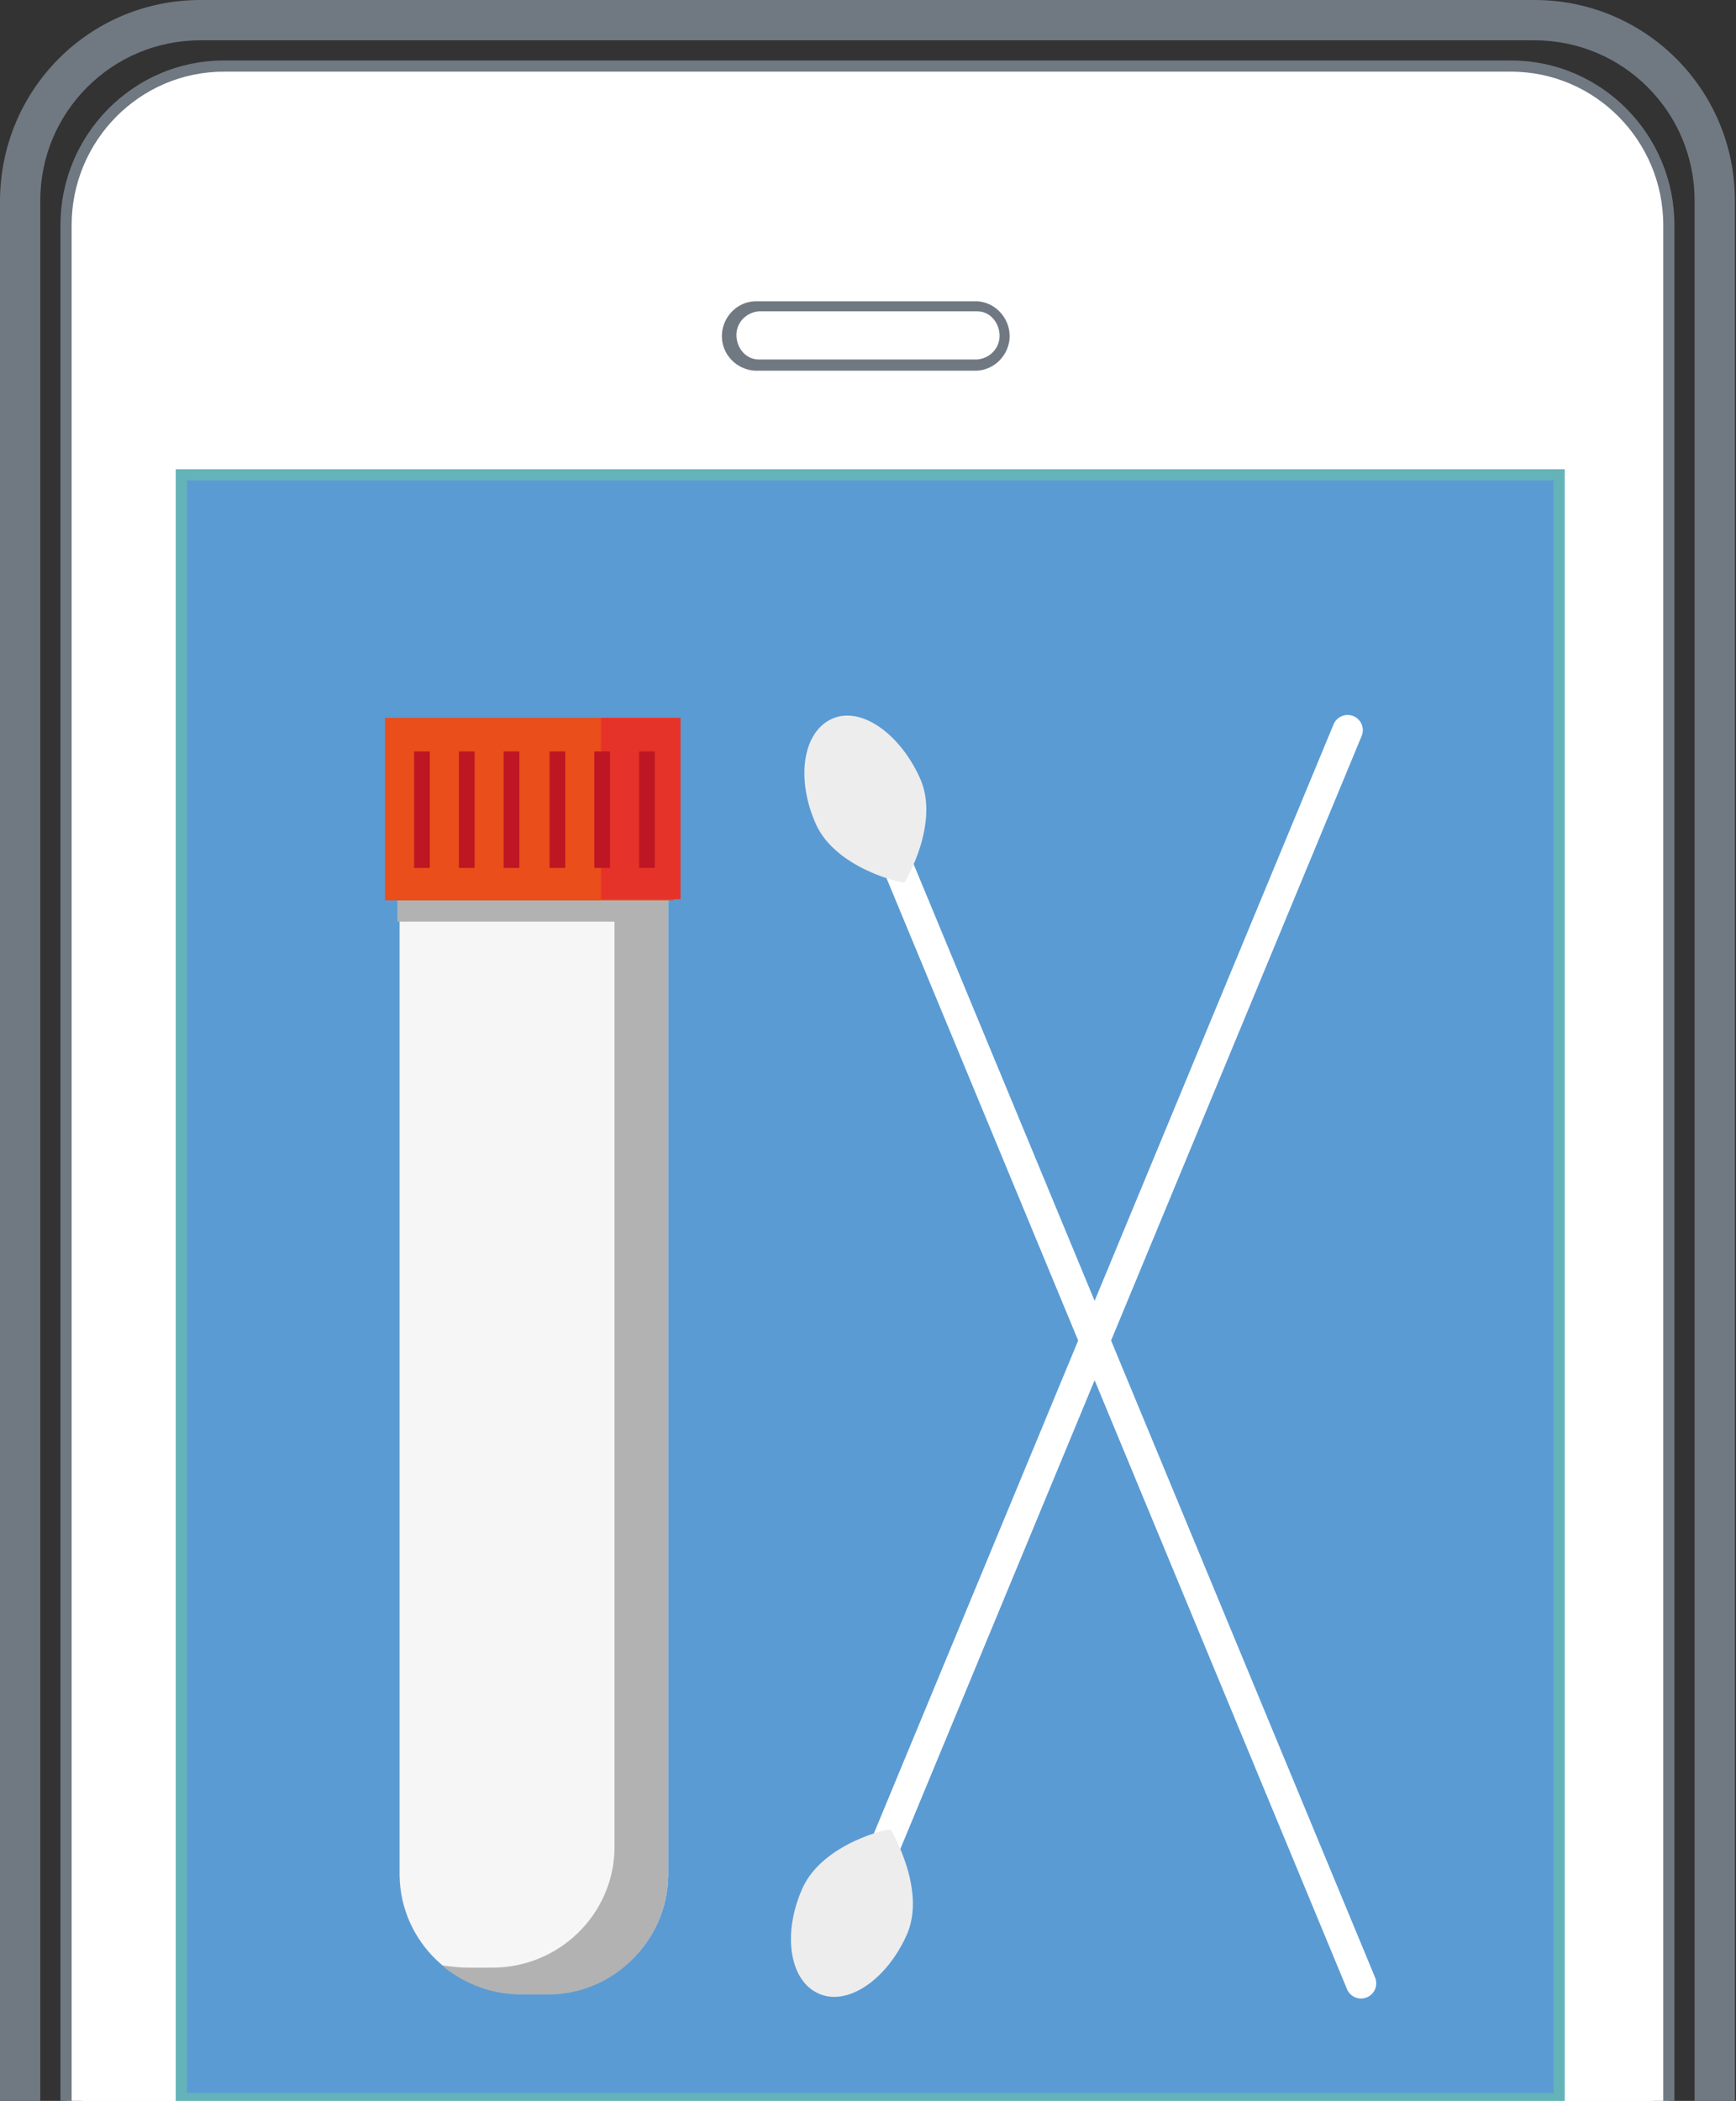 <?xml version="1.0" encoding="utf-8"?>
<!-- Generator: Adobe Illustrator 25.0.0, SVG Export Plug-In . SVG Version: 6.00 Build 0)  -->
<!DOCTYPE svg PUBLIC "-//W3C//DTD SVG 1.1//EN" "http://www.w3.org/Graphics/SVG/1.1/DTD/svg11.dtd">
<svg version="1.1" xmlns:x="http://ns.adobe.com/Extensibility/1.0/" xmlns:i="http://ns.adobe.com/AdobeIllustrator/10.0/" xmlns:graph="http://ns.adobe.com/Graphs/1.0/"
	 xmlns="http://www.w3.org/2000/svg" xmlns:xlink="http://www.w3.org/1999/xlink" x="0px" y="0px" viewBox="0 0 155.1 187.6"
	 style="enable-background:new 0 0 155.1 187.6;" xml:space="preserve">
<rect x="0" y="0" width="155.1" height="187.6" fill="#333333" stroke="none"/>
<style type="text/css">
	.st0{fill:#FFFFFF;stroke:#000000;stroke-miterlimit:10;}
	.st1{fill:#FFFFFF;stroke:#707982;stroke-miterlimit:10;}
	.st2{fill:none;}
	.st3{fill:#707982;}
	.st4{fill:#FFFFFF;}
	.st5{clip-path:url(#SVGID_2_);}
	.st6{fill:#5A9BD4;}
	.st7{clip-path:url(#SVGID_4_);}
	.st8{fill:none;stroke:#64B3B9;stroke-miterlimit:10;}
	.st9{fill:#F6F6F6;}
	.st10{fill:#B2B2B2;}
	.st11{fill:#E94E1B;}
	.st12{fill:#E6332A;}
	.st13{fill:#BE1622;}
	.st14{fill:none;stroke:#FFFFFF;stroke-width:2.716;stroke-linecap:round;stroke-miterlimit:10;}
	.st15{clip-path:url(#SVGID_6_);}
	.st16{fill:#EDEDED;}
	.st17{clip-path:url(#SVGID_8_);}
</style>
<g id="Layer_2">
	<path class="st0" d="M20,6.8C12.7,6.8,6.8,12.7,6.8,20c0,0,0,0,0,0v211.7c0,7.3,5.9,13.2,13.2,13.2h115c7.3,0,13.2-5.9,13.2-13.2
		V20.1c0-7.3-5.9-13.3-13.2-13.3c0,0,0,0-0.1,0H20z"/>
</g>
<g id="Layer_1">
	<path class="st1" d="M135,245.9H20c-7.8,0-14.1-6.3-14.1-14.1V20.1c0-7.8,6.3-14.2,14.1-14.2c0,0,0,0,0,0h115
		c7.8,0,14.1,6.4,14.1,14.2v211.7C149.1,239.6,142.8,245.9,135,245.9"/>
	<rect x="-9.7" y="-1.9" class="st2" width="172.9" height="191.2"/>
	<path class="st3" d="M17.9,3.6C10,3.6,3.6,10,3.6,17.9v216c0,7.9,6.4,14.3,14.3,14.3h119.2c7.9,0,14.3-6.4,14.3-14.3v-216
		c0-7.9-6.4-14.3-14.3-14.3H17.9z M137.1,251.9H17.9C8,251.9,0,243.9,0,234v-216C0,8,8,0,17.9,0h119.2c9.9,0,17.9,8,17.9,17.9v216
		C155,243.8,147,251.9,137.1,251.9"/>
	<polygon class="st4" points="16.1,42.7 16.1,189.2 17,189.2 17,43.6 138,43.6 138,189.2 138.9,189.2 138.9,42.7 	"/>
	<g>
		<defs>
			<rect id="SVGID_1_" x="-9.7" y="-1.9" width="172.9" height="191.2"/>
		</defs>
		<clipPath id="SVGID_2_">
			<use xlink:href="#SVGID_1_"  style="overflow:visible;"/>
		</clipPath>
		<g class="st5">
			<path class="st3" d="M67.8,27.8c-1.2,0.1-2.1,1.1-2,2.3c0.1,1.1,0.9,2,2,2h19.5c1.2-0.1,2.1-1.1,2-2.3c-0.1-1.1-0.9-2-2-2H67.8z
				 M87.3,33.1H67.8c-1.7,0.1-3.2-1.2-3.3-2.9c-0.1-1.7,1.2-3.2,2.9-3.3c0.1,0,0.2,0,0.4,0h19.5c1.7,0.1,3,1.6,2.9,3.3
				C90.1,31.7,88.9,33,87.3,33.1"/>
		</g>
	</g>
	<rect x="16.2" y="42.4" class="st6" width="123.1" height="145"/>
	<g>
		<defs>
			<rect id="SVGID_3_" x="-9.7" y="-1.9" width="172.9" height="191.2"/>
		</defs>
		<clipPath id="SVGID_4_">
			<use xlink:href="#SVGID_3_"  style="overflow:visible;"/>
		</clipPath>
		<g class="st7">
			<rect x="16.2" y="42.4" class="st8" width="123.1" height="145"/>
			<path class="st9" d="M59.7,79.9v87.6c-0.1,5.9-5,10.6-10.9,10.5h-2.2c-5.9,0.1-10.8-4.6-10.9-10.5V79.9"/>
			<path class="st10" d="M54.9,79.6v85.5c-0.1,5.9-5,10.6-10.9,10.6h-2.2c-0.8,0-1.5-0.1-2.3-0.2c2,1.7,4.5,2.6,7.1,2.6h2.2
				c5.9,0.1,10.8-4.7,10.9-10.6V79.6H54.9z"/>
		</g>
	</g>
	<rect x="35.5" y="79.9" class="st10" width="19.7" height="2.4"/>
	<rect x="34.4" y="64.1" class="st11" width="25.8" height="16.3"/>
	<rect x="53.7" y="64.1" class="st12" width="7.1" height="16.2"/>
	<rect x="37" y="67.1" class="st13" width="1.4" height="10.4"/>
	<rect x="57.1" y="67.1" class="st13" width="1.4" height="10.4"/>
	<rect x="53.1" y="67.1" class="st13" width="1.4" height="10.4"/>
	<rect x="49.1" y="67.1" class="st13" width="1.4" height="10.4"/>
	<rect x="45" y="67.1" class="st13" width="1.4" height="10.4"/>
	<rect x="41" y="67.1" class="st13" width="1.4" height="10.4"/>
	<line class="st14" x1="77.6" y1="71" x2="121.6" y2="177.1"/>
	<g>
		<defs>
			<rect id="SVGID_5_" x="-9.7" y="-1.9" width="172.9" height="191.2"/>
		</defs>
		<clipPath id="SVGID_6_">
			<use xlink:href="#SVGID_5_"  style="overflow:visible;"/>
		</clipPath>
		<g class="st15">
			<path class="st16" d="M82.2,69.5c1.8,4-1.3,9.2-1.4,9.3s-6.1-1.2-7.9-5.2s-1.2-8.2,1.4-9.4S80.4,65.5,82.2,69.5"/>
		</g>
	</g>
	<line class="st14" x1="76.4" y1="171.3" x2="120.4" y2="65.2"/>
	<g>
		<defs>
			<rect id="SVGID_7_" x="-9.7" y="-1.9" width="172.9" height="191.2"/>
		</defs>
		<clipPath id="SVGID_8_">
			<use xlink:href="#SVGID_7_"  style="overflow:visible;"/>
		</clipPath>
		<g class="st17">
			<path class="st16" d="M81,172.8c1.8-4-1.3-9.2-1.4-9.4s-6.1,1.2-7.9,5.2s-1.2,8.2,1.4,9.4S79.2,176.8,81,172.8"/>
		</g>
	</g>
</g>
</svg>
